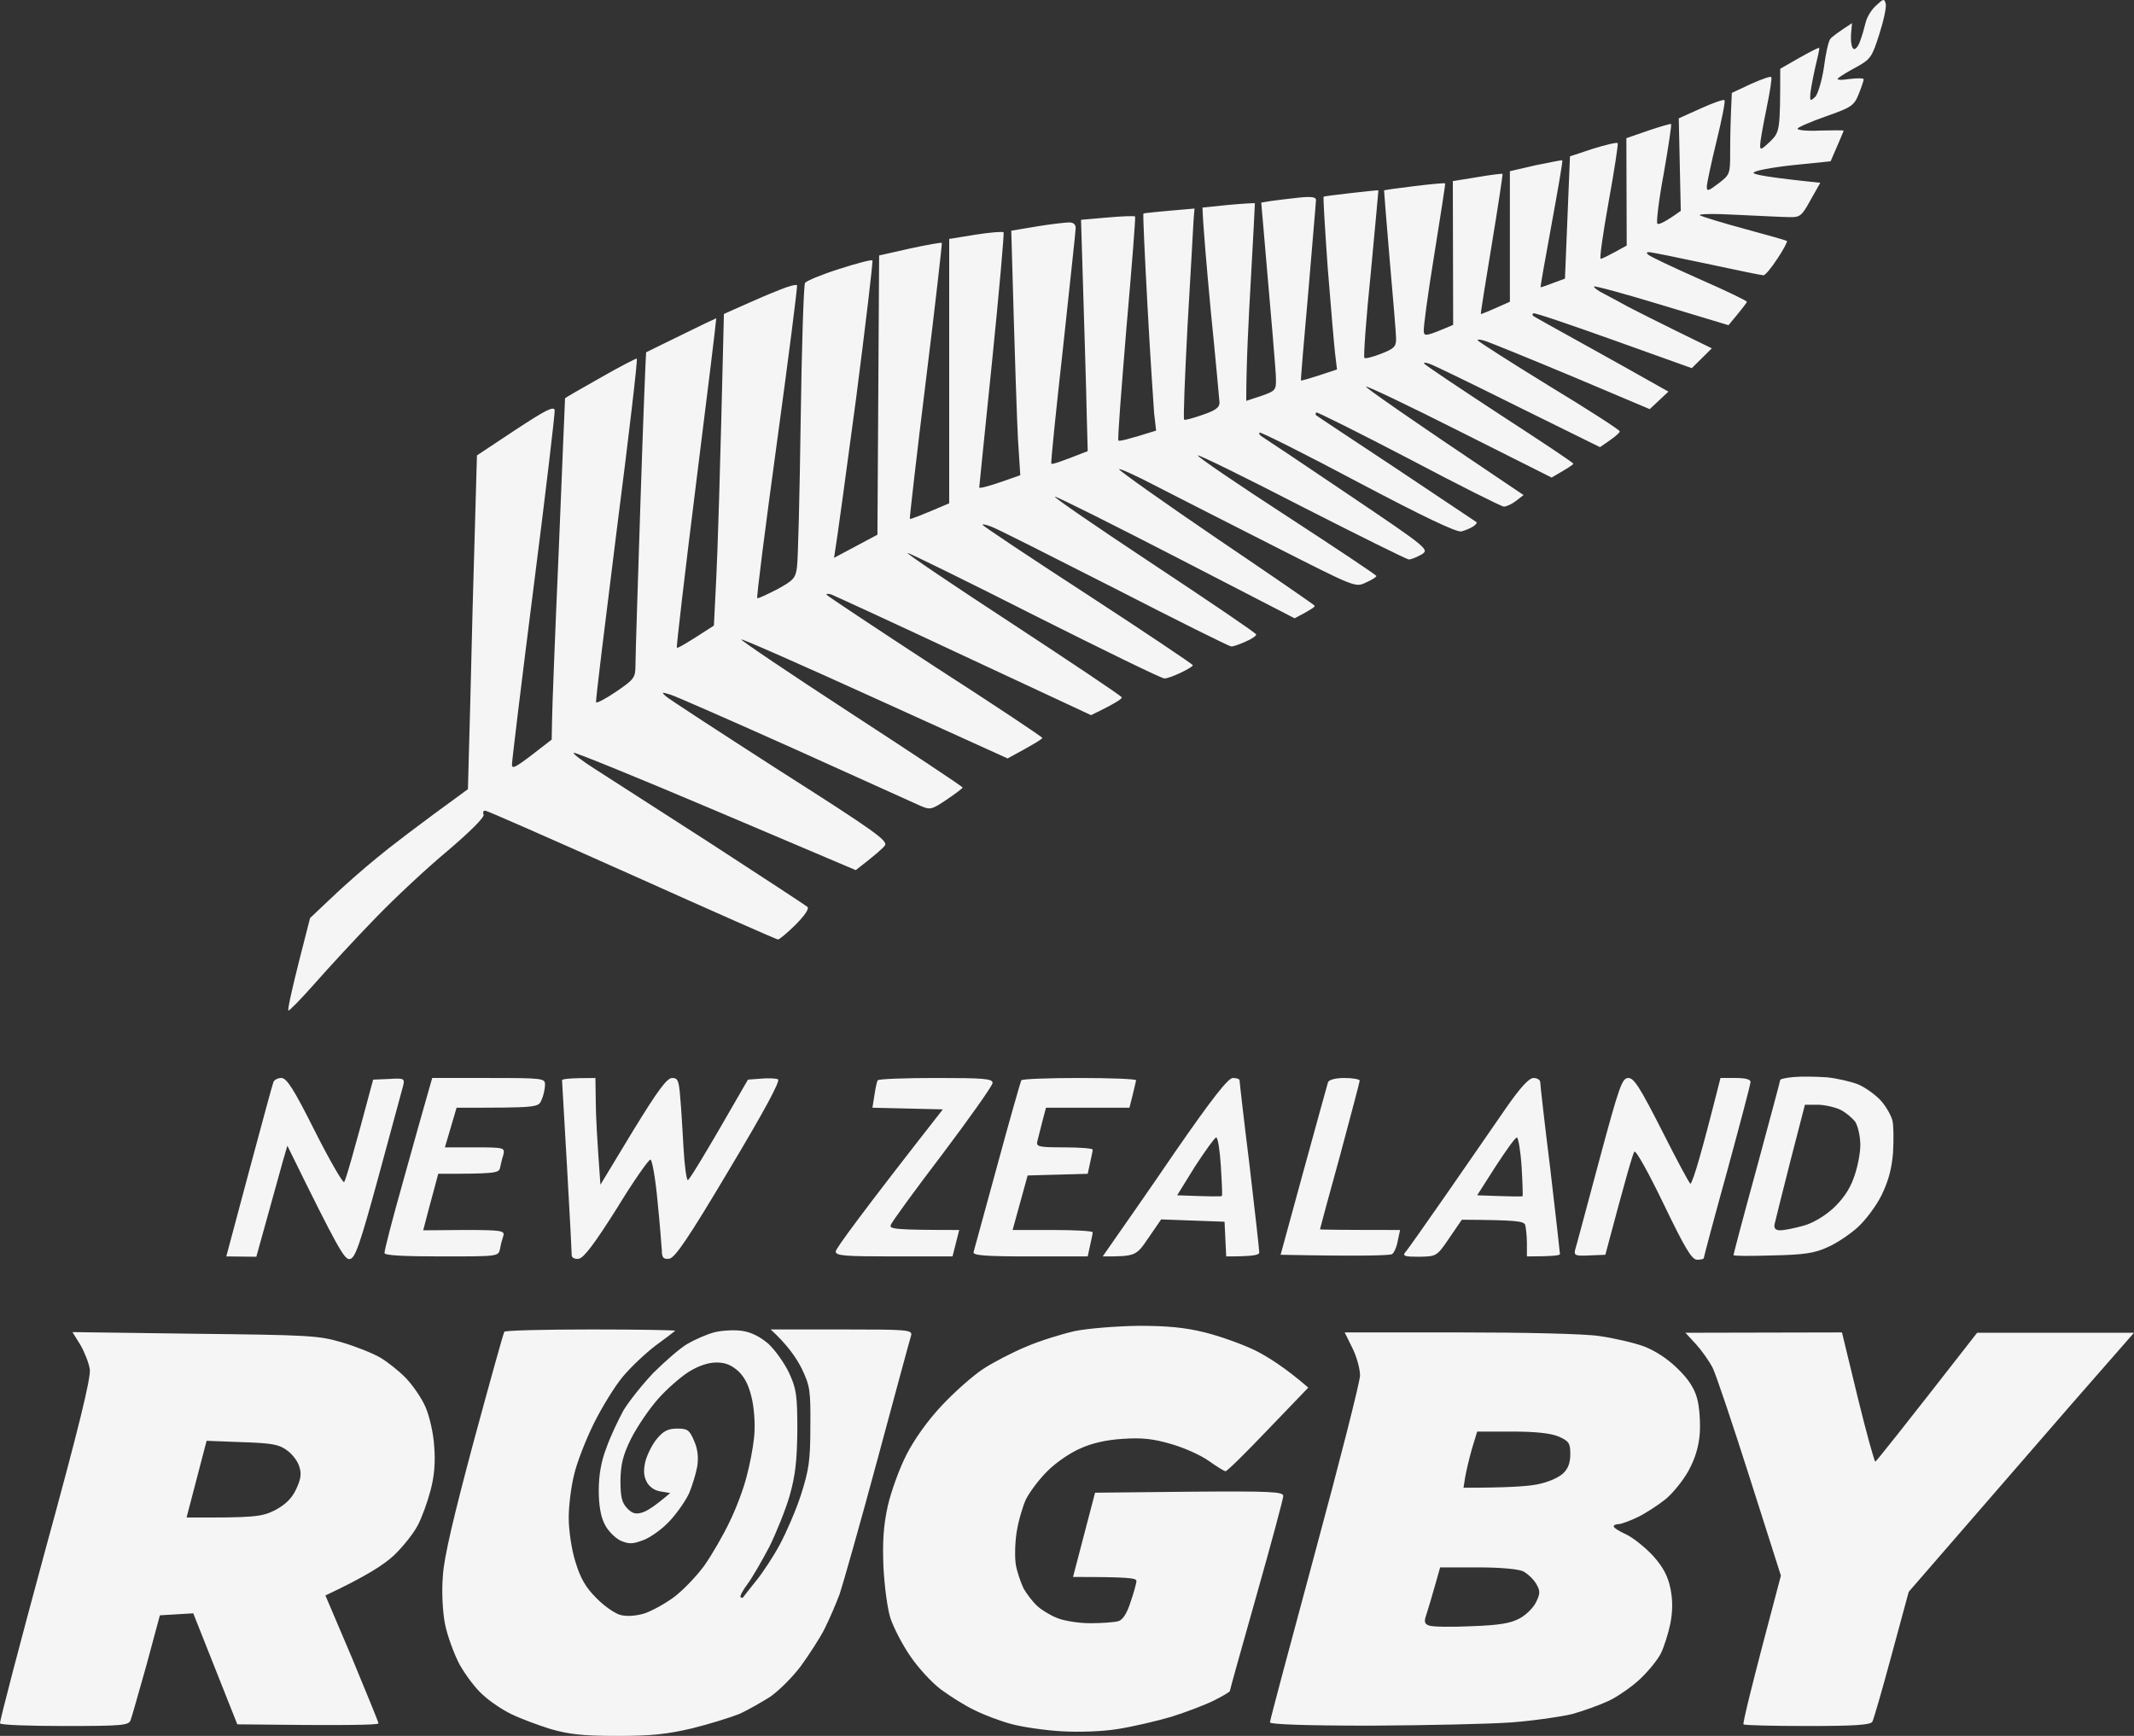 <svg width="118" height="96" viewBox="0 0 118 96" fill="none" xmlns="http://www.w3.org/2000/svg">
<rect x="0" y="0" width="118" height="96" fill="#333333" stroke="none"/>
<path fill-rule="evenodd" clip-rule="evenodd" d="M32.684 73.522C35.286 73.522 37.372 73.558 37.335 73.595C37.298 73.632 36.8 74.015 36.246 74.417C35.692 74.838 34.88 75.605 34.437 76.135C33.994 76.665 33.275 77.835 32.832 78.73C32.389 79.626 31.89 80.905 31.743 81.563C31.577 82.221 31.448 83.281 31.448 83.939C31.448 84.615 31.595 85.656 31.817 86.369C32.093 87.283 32.389 87.794 32.979 88.379C33.404 88.818 34.013 89.238 34.308 89.311C34.64 89.403 35.157 89.366 35.6 89.238C36.006 89.11 36.744 88.708 37.242 88.343C37.741 87.977 38.497 87.192 38.94 86.588C39.365 85.985 40.011 84.871 40.361 84.121C40.73 83.372 41.136 82.257 41.284 81.654C41.45 81.051 41.635 80.101 41.69 79.553C41.764 78.95 41.727 78.109 41.598 77.451C41.432 76.665 41.21 76.208 40.841 75.843C40.453 75.496 40.121 75.349 39.623 75.349C39.162 75.349 38.627 75.532 38.091 75.861C37.63 76.153 36.855 76.83 36.375 77.378C35.895 77.926 35.231 78.895 34.899 79.553C34.437 80.485 34.327 80.978 34.308 81.874C34.308 82.769 34.382 83.098 34.677 83.409C34.954 83.701 35.157 83.756 35.508 83.646C35.766 83.573 36.209 83.299 37.058 82.568L36.504 82.477C36.172 82.422 35.877 82.202 35.748 81.928C35.581 81.599 35.581 81.27 35.692 80.795C35.803 80.412 36.08 79.845 36.338 79.553C36.689 79.132 36.947 79.004 37.445 79.004C38.017 79.004 38.128 79.077 38.387 79.699C38.59 80.156 38.627 80.612 38.553 81.106C38.479 81.508 38.276 82.166 38.11 82.568C37.925 82.97 37.464 83.646 37.058 84.085C36.67 84.523 36.006 84.999 35.6 85.163C34.972 85.4 34.788 85.4 34.308 85.2C34.013 85.053 33.607 84.651 33.441 84.304C33.219 83.884 33.108 83.244 33.108 82.422C33.108 81.599 33.238 80.814 33.533 80.064C33.755 79.425 34.197 78.511 34.474 77.999C34.77 77.506 35.526 76.555 36.135 75.916C36.763 75.294 37.593 74.564 37.999 74.326C38.405 74.088 39.069 73.796 39.475 73.686C39.881 73.577 40.564 73.54 41.007 73.595C41.524 73.668 42.004 73.906 42.483 74.308C42.853 74.655 43.369 75.368 43.628 75.916C44.034 76.793 44.089 77.14 44.089 79.096C44.071 80.795 43.978 81.599 43.665 82.714C43.443 83.482 42.926 84.761 42.539 85.547C42.133 86.314 41.598 87.246 41.339 87.594C41.081 87.941 40.896 88.27 40.952 88.325C41.007 88.379 41.062 88.379 41.099 88.325C41.136 88.27 41.45 87.868 41.819 87.411C42.188 86.954 42.779 86.058 43.129 85.4C43.48 84.743 44.015 83.518 44.292 82.659C44.717 81.325 44.809 80.795 44.809 78.913C44.827 76.884 44.79 76.647 44.329 75.678C44.034 75.094 43.535 74.362 42.613 73.522H46.544C50.179 73.522 50.456 73.54 50.382 73.851C50.327 74.015 49.496 77.085 48.537 80.649C47.577 84.213 46.617 87.594 46.433 88.142C46.23 88.69 45.861 89.549 45.602 90.061C45.362 90.554 44.753 91.486 44.292 92.126C43.831 92.747 43.056 93.515 42.576 93.844C42.078 94.154 41.321 94.593 40.859 94.794C40.398 94.977 39.236 95.342 38.276 95.58C36.873 95.909 36.024 96 34.124 96C32.223 96 31.448 95.909 30.433 95.616C29.731 95.397 28.753 95.031 28.273 94.794C27.775 94.556 27.074 94.081 26.705 93.734C26.317 93.405 25.745 92.637 25.413 92.053C25.099 91.45 24.73 90.444 24.601 89.787C24.472 89.092 24.416 87.996 24.49 87.137C24.546 86.132 25.099 83.811 26.188 79.735C27.074 76.464 27.831 73.741 27.886 73.65C27.923 73.577 30.082 73.522 32.684 73.522ZM4.006 73.668L10.76 73.759C17.071 73.832 17.607 73.851 18.898 74.234C19.655 74.454 20.615 74.838 21.021 75.075C21.427 75.313 22.073 75.825 22.442 76.208C22.811 76.592 23.309 77.305 23.531 77.816C23.752 78.328 23.974 79.297 24.01 80.009C24.084 80.868 24.01 81.672 23.807 82.422C23.641 83.061 23.328 83.92 23.106 84.341C22.885 84.779 22.294 85.528 21.777 86.022C21.224 86.534 20.246 87.173 17.994 88.233L19.471 91.705C20.264 93.624 20.928 95.233 20.928 95.306C20.928 95.397 19.175 95.433 13.122 95.36L10.686 89.22L8.841 89.33L8.102 92.071C7.678 93.569 7.29 94.958 7.217 95.141C7.106 95.415 6.755 95.452 3.581 95.452C1.662 95.452 0.038 95.397 0.001 95.306C-0.036 95.233 1.09 90.938 2.492 85.766C4.356 78.968 5.039 76.172 4.965 75.715C4.91 75.368 4.67 74.764 4.448 74.381L4.006 73.668ZM10.317 83.92C14.1 83.939 14.469 83.884 15.207 83.518C15.78 83.207 16.13 82.879 16.37 82.367C16.628 81.819 16.684 81.508 16.555 81.124C16.481 80.832 16.167 80.412 15.872 80.21C15.447 79.882 15.041 79.808 13.38 79.754L11.424 79.68L10.317 83.92ZM93.197 73.705L101.852 73.686L102.72 77.268C103.199 79.224 103.642 80.832 103.698 80.832C103.735 80.832 105.026 79.224 109.326 73.705H118L114.531 77.67C112.63 79.863 109.843 83.08 105.543 88.032L104.602 91.504C104.085 93.423 103.605 95.086 103.532 95.214C103.439 95.397 102.517 95.452 99.951 95.452C98.05 95.452 96.445 95.415 96.408 95.36C96.353 95.324 96.796 93.442 98.475 87.137L96.759 81.746C95.817 78.785 94.895 76.044 94.71 75.66C94.526 75.294 94.101 74.691 93.787 74.344L93.197 73.705ZM104.27 0.203C104.325 0.367 104.159 1.135 103.919 1.884C103.513 3.163 103.439 3.273 102.646 3.712C102.166 3.967 101.723 4.242 101.631 4.333C101.538 4.424 101.797 4.443 102.258 4.369C102.683 4.315 103.052 4.315 103.052 4.388C103.052 4.461 102.923 4.845 102.775 5.21C102.517 5.85 102.369 5.941 100.966 6.434C100.136 6.727 99.416 7.038 99.398 7.111C99.379 7.202 99.933 7.257 100.653 7.22C101.354 7.202 101.944 7.202 101.944 7.22C101.944 7.257 101.778 7.641 101.225 8.92L99.084 9.139C97.921 9.267 96.962 9.45 96.962 9.56C96.962 9.651 97.792 9.815 100.653 10.108L100.117 11.058C99.638 11.935 99.527 12.027 98.955 12.008C98.623 12.008 97.294 11.935 96.039 11.88C94.71 11.807 93.843 11.826 94.009 11.917C94.157 11.99 95.282 12.337 96.5 12.666C97.718 12.995 98.752 13.288 98.807 13.324C98.844 13.361 98.623 13.799 98.29 14.293C97.958 14.804 97.608 15.225 97.515 15.225C97.405 15.225 96.002 14.932 94.378 14.585C92.754 14.238 91.315 13.945 91.185 13.945C91.038 13.945 91.025 13.994 91.148 14.092C91.241 14.183 92.514 14.786 93.954 15.426C95.412 16.065 96.593 16.632 96.593 16.687C96.593 16.742 96.353 17.052 95.578 17.984L91.887 16.869C89.857 16.248 88.159 15.791 88.14 15.846C88.122 15.901 88.362 16.084 88.694 16.248C89.026 16.413 89.58 16.723 89.949 16.924C90.3 17.107 91.499 17.728 94.655 19.264L93.548 20.36L89.211 18.807C86.812 17.948 84.819 17.271 84.782 17.326C84.726 17.381 84.726 17.436 84.782 17.473C84.819 17.509 86.037 18.185 87.457 18.971C88.879 19.757 90.54 20.689 92.256 21.657L91.222 22.626L86.941 20.817C84.579 19.83 82.419 18.953 82.143 18.861C81.866 18.77 81.663 18.752 81.718 18.825C81.755 18.898 83.527 20.031 85.667 21.347C87.808 22.644 89.561 23.777 89.561 23.851C89.58 23.924 89.322 24.161 88.472 24.728L83.988 22.516C81.534 21.292 79.319 20.214 79.098 20.141C78.876 20.049 78.71 20.031 78.747 20.104C78.784 20.177 80.666 21.438 82.899 22.9C85.151 24.362 86.996 25.587 86.996 25.642C86.996 25.696 86.719 25.879 85.797 26.409L80.666 23.832C77.843 22.407 75.536 21.31 75.536 21.383C75.536 21.456 77.492 22.845 84.246 27.378L83.822 27.706C83.582 27.889 83.287 28.017 83.158 28.017C83.028 28.017 80.666 26.829 77.898 25.367C75.13 23.924 72.823 22.772 72.786 22.809C72.731 22.864 72.731 22.919 72.786 22.973C72.823 23.01 74.816 24.326 77.215 25.916C79.596 27.506 81.589 28.84 81.644 28.876C81.681 28.913 81.607 29.022 81.46 29.114C81.294 29.223 81.017 29.333 80.814 29.388C80.555 29.461 78.655 28.547 75.093 26.665C72.14 25.093 69.686 23.869 69.649 23.924C69.593 23.978 69.667 24.088 69.833 24.18C69.981 24.271 72.122 25.696 74.576 27.359C79.024 30.356 79.042 30.393 78.599 30.667C78.341 30.813 78.027 30.941 77.898 30.941C77.769 30.923 75.111 29.607 71.993 28.017C68.874 26.409 66.272 25.13 66.235 25.185C66.179 25.239 68.375 26.738 71.107 28.511C73.856 30.302 76.108 31.8 76.108 31.855C76.108 31.91 75.85 32.074 75.517 32.22C74.945 32.495 74.927 32.476 70.498 30.229C68.043 28.986 65.109 27.487 63.965 26.902C62.821 26.299 61.879 25.879 61.879 25.952C61.879 26.025 64.297 27.743 67.25 29.753C70.221 31.764 72.675 33.445 72.694 33.5C72.731 33.554 72.491 33.719 71.587 34.194L65.072 30.831C61.492 28.986 58.465 27.469 58.336 27.469C58.207 27.469 60.661 29.15 63.78 31.215C66.899 33.28 69.464 35.017 69.464 35.09C69.464 35.163 69.206 35.346 68.855 35.492C68.523 35.638 68.172 35.766 68.08 35.748C67.969 35.748 65.072 34.304 61.621 32.531C58.17 30.777 55.106 29.223 54.83 29.132C54.553 29.022 54.331 28.968 54.331 29.022C54.331 29.077 56.934 30.813 60.145 32.897C63.337 34.98 65.958 36.734 65.958 36.789C65.958 36.844 65.663 37.027 65.312 37.191C64.943 37.374 64.537 37.52 64.389 37.52C64.223 37.52 61.012 35.949 57.229 34.048C53.446 32.129 50.271 30.576 50.179 30.576C50.068 30.576 52.689 32.348 55.992 34.505C59.277 36.661 62.009 38.489 62.027 38.562C62.064 38.635 61.695 38.891 60.329 39.549L53.316 36.278C49.459 34.468 46.156 32.951 45.971 32.878C45.787 32.824 45.676 32.824 45.713 32.897C45.768 32.97 48.463 34.761 51.711 36.881C54.977 38.982 57.635 40.755 57.635 40.81C57.635 40.864 57.21 41.139 55.715 41.943L48.426 38.635C44.403 36.807 41.062 35.327 40.989 35.364C40.915 35.382 43.646 37.228 47.042 39.439C50.438 41.65 53.224 43.496 53.224 43.551C53.224 43.606 52.818 43.898 52.338 44.227C51.526 44.775 51.434 44.794 50.917 44.574C50.604 44.428 47.485 43.021 43.997 41.449C40.49 39.878 37.372 38.507 37.076 38.416C36.596 38.269 36.56 38.27 36.8 38.489C36.947 38.635 39.789 40.481 43.111 42.619C48.426 46 49.127 46.511 48.924 46.767C48.795 46.932 48.389 47.297 47.319 48.12L39.568 44.83C35.305 43.021 31.761 41.577 31.724 41.632C31.669 41.687 32.186 42.071 32.869 42.509C33.551 42.948 36.449 44.812 39.291 46.639C42.133 48.485 44.532 50.057 44.643 50.148C44.753 50.258 44.514 50.605 43.997 51.135C43.535 51.592 43.093 51.957 43.019 51.957C42.945 51.957 39.309 50.349 34.954 48.394C30.58 46.438 26.926 44.83 26.834 44.83C26.723 44.83 26.686 44.922 26.742 45.05C26.797 45.196 25.985 46 24.785 47.023C23.641 47.973 21.833 49.655 20.762 50.77C19.674 51.884 18.179 53.511 17.422 54.37C16.647 55.247 15.983 55.923 15.946 55.886C15.89 55.85 16.13 54.68 17.145 50.77L18.345 49.636C18.991 49.015 20.116 48.028 20.836 47.444C21.538 46.859 22.959 45.762 25.874 43.642L26.003 38.891C26.059 36.278 26.17 32.129 26.373 25.185L28.495 23.777C30.137 22.699 30.617 22.443 30.672 22.681C30.691 22.845 30.174 27.25 29.51 32.44C28.846 37.648 28.31 42.071 28.31 42.272C28.31 42.582 28.476 42.491 30.506 40.901L30.525 39.896C30.525 39.348 30.691 35.108 30.894 30.484C31.078 25.861 31.245 22.06 31.245 22.023C31.245 22.005 32.13 21.493 33.201 20.89C34.253 20.287 35.175 19.812 35.212 19.83C35.268 19.867 34.77 24.125 34.105 29.297C33.459 34.468 32.924 38.763 32.961 38.836C32.979 38.909 33.478 38.653 34.068 38.251C35.083 37.557 35.139 37.484 35.139 36.734C35.139 36.314 35.268 32.257 35.415 27.743C35.563 23.211 35.711 19.501 35.729 19.483C35.748 19.465 36.633 19.044 37.667 18.532C38.7 18.021 39.586 17.601 39.605 17.601C39.623 17.601 39.125 21.694 38.497 26.683C37.87 31.691 37.39 35.802 37.427 35.821C37.482 35.857 37.962 35.583 39.475 34.596L39.605 32.001C39.678 30.557 39.808 26.683 40.029 17.363L41.136 16.869C41.745 16.595 42.631 16.212 43.111 16.029C43.591 15.828 44.015 15.718 44.071 15.773C44.108 15.828 43.609 19.72 42.963 24.454C42.317 29.169 41.819 33.061 41.874 33.079C41.911 33.116 42.41 32.878 42.982 32.586C43.886 32.093 43.997 31.965 44.071 31.343C44.126 30.978 44.218 27.341 44.274 23.266C44.329 19.19 44.44 15.773 44.514 15.645C44.587 15.535 45.418 15.188 46.396 14.877C47.355 14.567 48.186 14.348 48.241 14.402C48.278 14.457 47.872 17.893 47.337 22.041C46.783 26.171 46.285 29.863 46.119 30.85L48.518 29.571L48.611 14.128L50.308 13.745C51.249 13.543 52.043 13.397 52.08 13.434C52.098 13.47 51.711 16.906 51.194 21.073C50.677 25.239 50.29 28.675 50.308 28.693C50.327 28.73 50.825 28.547 52.486 27.834V13.214L53.944 12.977C54.756 12.849 55.457 12.794 55.494 12.849C55.531 12.904 55.254 16.065 54.867 19.885C54.479 23.704 54.147 26.884 54.147 26.957C54.147 27.03 54.645 26.921 56.417 26.281L56.288 24.271C56.232 23.156 56.121 20.122 55.919 12.758L57.34 12.52C58.115 12.392 58.927 12.301 59.13 12.301C59.351 12.301 59.48 12.41 59.48 12.611C59.48 12.794 59.148 15.773 58.779 19.245C58.391 22.718 58.096 25.587 58.133 25.642C58.17 25.696 58.631 25.55 60.145 24.947L60.089 22.882C60.071 21.731 59.978 18.843 59.776 12.155L61.252 12.027C62.064 11.954 62.747 11.935 62.765 11.972C62.802 11.99 62.581 14.786 62.285 18.149C62.009 21.511 61.787 24.307 61.843 24.362C61.879 24.417 62.359 24.307 63.928 23.814L63.817 22.845C63.78 22.315 63.596 19.629 63.448 16.869C63.3 14.11 63.19 11.826 63.227 11.807C63.245 11.789 63.891 11.716 66.05 11.533L65.995 12.228C65.976 12.611 65.829 15.243 65.663 18.057C65.515 20.872 65.423 23.193 65.478 23.211C65.533 23.247 65.995 23.119 66.511 22.937C67.213 22.699 67.434 22.535 67.434 22.261C67.416 22.06 67.213 19.794 66.954 17.235C66.715 14.677 66.511 12.319 66.493 11.478L67.933 11.332C68.726 11.259 69.372 11.223 69.39 11.241C69.39 11.277 69.298 13.141 69.169 15.408C69.04 17.674 68.911 20.104 68.911 22.169L69.741 21.895C70.516 21.621 70.572 21.584 70.553 20.927C70.553 20.561 70.35 18.204 69.741 11.204L70.295 11.113C70.59 11.076 71.273 10.985 71.808 10.93C72.509 10.857 72.768 10.894 72.768 11.058C72.768 11.186 72.565 13.47 72.343 16.139C72.103 18.807 71.919 21 71.937 21.036C71.937 21.073 72.398 20.945 73.93 20.433L73.82 19.519C73.764 19.008 73.58 16.869 73.413 14.768C73.266 12.648 73.155 10.912 73.192 10.875C73.21 10.857 73.912 10.766 74.724 10.674C75.536 10.583 76.2 10.51 76.219 10.528C76.219 10.546 76.034 12.611 75.794 15.133C75.536 17.637 75.388 19.739 75.444 19.794C75.499 19.848 75.923 19.739 76.385 19.556C77.086 19.282 77.197 19.172 77.197 18.733C77.197 18.459 77.031 16.504 76.846 14.402C76.662 12.283 76.532 10.546 76.532 10.528C76.551 10.51 77.308 10.4 78.23 10.29C79.135 10.181 79.891 10.108 79.91 10.144C79.928 10.163 79.651 11.972 79.301 14.128C78.95 16.285 78.692 18.185 78.728 18.35C78.765 18.606 78.858 18.606 80.353 17.966L80.334 10.016L81.681 9.797C82.419 9.669 83.047 9.596 83.084 9.614C83.102 9.633 82.844 11.369 82.493 13.489C82.143 15.59 81.866 17.345 81.884 17.363C81.903 17.381 82.272 17.235 83.49 16.687V9.468L84.911 9.139C85.704 8.975 86.369 8.847 86.387 8.865C86.424 8.902 86.147 10.473 85.797 12.392C85.446 14.293 85.169 15.864 85.188 15.883C85.206 15.901 85.52 15.791 86.535 15.408L86.812 8.646L88.085 8.225C88.786 8.006 89.414 7.86 89.451 7.915C89.487 7.97 89.266 9.413 88.952 11.149C88.639 12.886 88.436 14.311 88.51 14.311C88.583 14.311 88.934 14.146 89.949 13.58L89.93 7.641L91.148 7.22C91.794 7.001 92.367 6.837 92.403 6.855C92.44 6.891 92.256 8.116 91.997 9.596C91.721 11.076 91.573 12.319 91.647 12.374C91.721 12.429 92.053 12.301 92.939 11.661L92.828 6.544L94.046 5.996C94.729 5.685 95.319 5.484 95.356 5.539C95.412 5.594 95.209 6.617 94.913 7.823C94.618 9.03 94.378 10.163 94.378 10.327C94.378 10.601 94.47 10.565 95.024 10.144C95.67 9.651 95.67 9.614 95.67 8.372C95.67 7.659 95.688 6.654 95.762 5.137L96.814 4.644C97.386 4.388 97.903 4.205 97.94 4.26C97.995 4.315 97.866 5.082 97.681 5.996C97.497 6.891 97.331 7.805 97.331 8.006C97.312 8.317 97.386 8.299 97.884 7.823C98.42 7.293 98.438 7.22 98.438 3.803L99.49 3.2C100.081 2.871 100.56 2.615 100.597 2.652C100.616 2.688 100.505 3.2 100.357 3.803C100.228 4.406 100.099 5.064 100.099 5.265C100.081 5.594 100.117 5.594 100.376 5.356C100.523 5.192 100.745 4.461 100.856 3.712C100.948 2.962 101.114 2.25 101.206 2.158C101.28 2.049 101.594 1.811 102.406 1.281L102.35 1.939C102.332 2.304 102.387 2.652 102.498 2.706C102.59 2.761 102.756 2.56 102.849 2.286C102.959 2.012 103.089 1.537 103.162 1.244C103.236 0.934 103.495 0.513 103.753 0.294C104.141 -0.071 104.196 -0.09 104.27 0.203ZM101.022 59.578C101.575 59.633 102.369 59.816 102.775 59.98C103.181 60.163 103.735 60.565 104.011 60.876C104.288 61.186 104.565 61.68 104.639 61.954C104.713 62.228 104.713 63.032 104.676 63.745C104.602 64.659 104.417 65.316 104.048 66.084C103.753 66.687 103.144 67.491 102.72 67.875C102.295 68.259 101.538 68.77 101.059 68.971C100.357 69.3 99.767 69.392 98.014 69.428C96.814 69.465 95.854 69.465 95.854 69.41C95.854 69.355 96.427 67.18 97.146 64.567C97.847 61.954 98.438 59.779 98.438 59.724C98.438 59.669 98.789 59.596 99.213 59.56C99.638 59.523 100.45 59.541 101.022 59.578ZM98.992 64.238C98.549 65.974 98.161 67.546 98.124 67.71C98.087 67.93 98.18 68.039 98.438 68.039C98.641 68.039 99.195 67.93 99.656 67.802C100.191 67.674 100.837 67.29 101.335 66.852C101.871 66.358 102.277 65.791 102.498 65.152C102.701 64.622 102.867 63.8 102.867 63.324C102.867 62.849 102.738 62.283 102.59 62.045C102.424 61.826 102.055 61.515 101.76 61.369C101.446 61.223 100.874 61.095 100.505 61.095H99.804L98.992 64.238ZM15.558 59.615C15.853 59.615 16.241 60.218 17.404 62.539C18.216 64.147 18.954 65.426 19.028 65.371C19.102 65.298 19.489 64.001 20.633 59.706L21.519 59.669C22.349 59.615 22.386 59.651 22.294 60.035C22.239 60.254 21.63 62.502 20.947 65.006C19.895 68.862 19.637 69.593 19.341 69.629C19.046 69.666 18.714 69.118 15.89 63.361L15.65 64.183C15.521 64.64 15.134 66.029 14.174 69.501L12.513 69.483L13.768 64.786C14.469 62.191 15.06 59.98 15.115 59.852C15.152 59.724 15.355 59.615 15.558 59.615ZM23.9 59.615H27.018C30.027 59.615 30.137 59.633 30.137 59.98C30.137 60.181 30.064 60.565 29.953 60.803C29.787 61.259 29.75 61.259 25.247 61.259L24.601 63.452H26.262C27.904 63.452 27.923 63.471 27.831 63.873C27.757 64.092 27.683 64.421 27.646 64.604C27.572 64.878 27.332 64.914 24.232 64.914L23.974 65.883C23.826 66.413 23.641 67.107 23.401 68.039L25.671 68.021C27.738 68.021 27.923 68.058 27.831 68.35C27.775 68.514 27.683 68.843 27.646 69.081C27.554 69.483 27.535 69.483 24.416 69.483C22.331 69.483 21.279 69.428 21.261 69.3C21.242 69.191 21.704 67.4 22.294 65.316C22.866 63.233 23.475 61.113 23.623 60.583L23.9 59.615ZM32.924 59.615L32.943 60.93C32.943 61.661 33.016 62.995 33.201 65.517L34.991 62.557C36.357 60.327 36.873 59.615 37.169 59.615C37.482 59.615 37.538 59.761 37.611 60.656C37.667 61.241 37.741 62.52 37.796 63.489C37.851 64.476 37.962 65.28 38.036 65.261C38.11 65.261 38.885 64.019 41.358 59.706L42.078 59.651C42.465 59.615 42.889 59.633 43.019 59.688C43.166 59.761 42.281 61.406 40.324 64.677C38.054 68.496 37.316 69.574 37.002 69.611C36.689 69.647 36.596 69.556 36.596 69.154C36.578 68.88 36.486 67.656 36.357 66.413C36.246 65.188 36.061 64.147 35.969 64.129C35.877 64.11 35.028 65.316 34.105 66.833C32.869 68.789 32.278 69.574 32.001 69.611C31.798 69.647 31.614 69.556 31.614 69.428C31.614 69.3 31.503 67.107 31.355 64.549C31.208 61.99 31.078 59.816 31.078 59.742C31.078 59.669 31.485 59.615 32.924 59.615ZM51.748 59.615C54.405 59.615 54.885 59.651 54.885 59.889C54.885 60.035 53.63 61.808 52.117 63.818C50.585 65.828 49.293 67.601 49.256 67.747C49.164 67.966 49.459 68.021 53.04 68.021L52.67 69.483H49.441C46.691 69.483 46.211 69.447 46.211 69.209C46.211 69.063 47.54 67.217 52.135 61.351L48.241 61.259L48.352 60.565C48.407 60.199 48.481 59.816 48.537 59.742C48.574 59.669 50.032 59.615 51.748 59.615ZM59.683 59.615C61.4 59.615 62.821 59.669 62.821 59.742C62.802 59.816 62.728 60.199 62.452 61.259H57.838L57.635 62.027C57.524 62.465 57.395 62.959 57.358 63.123C57.284 63.416 57.45 63.452 58.853 63.452C59.702 63.452 60.422 63.507 60.422 63.58C60.422 63.653 60.348 63.982 60.145 64.914L56.823 65.006L55.992 68.021H58.207C59.425 68.021 60.422 68.076 60.422 68.149C60.422 68.222 60.348 68.551 60.145 69.483H56.952C54.498 69.483 53.778 69.428 53.833 69.246C53.87 69.118 54.461 66.961 55.143 64.457C55.826 61.935 56.435 59.816 56.472 59.742C56.528 59.669 57.967 59.615 59.683 59.615ZM68.172 59.615C68.375 59.615 68.541 59.669 68.541 59.742C68.541 59.816 68.781 61.935 69.095 64.457C69.39 66.961 69.63 69.118 69.63 69.246C69.649 69.41 69.335 69.483 67.803 69.483L67.711 67.564L64.205 67.436L63.503 68.46C62.821 69.465 62.802 69.483 60.975 69.483L61.584 68.606C61.916 68.131 63.467 65.919 64.998 63.672C67.047 60.711 67.914 59.615 68.172 59.615ZM65.091 66.102C66.973 66.175 67.545 66.175 67.563 66.139C67.6 66.121 67.563 65.371 67.508 64.494C67.453 63.617 67.342 62.904 67.25 62.904C67.176 62.904 66.659 63.617 66.087 64.494L65.091 66.102ZM74.355 59.615C74.816 59.615 75.185 59.688 75.185 59.761C75.185 59.834 74.687 61.698 74.096 63.909C73.487 66.121 72.989 67.948 72.989 67.984C72.989 68.003 73.986 68.021 77.418 68.021L77.289 68.624C77.234 68.953 77.086 69.282 76.975 69.355C76.865 69.428 75.425 69.483 70.811 69.392L72.085 64.732C72.786 62.173 73.395 59.98 73.432 59.852C73.487 59.706 73.856 59.615 74.355 59.615ZM84.8 59.615C85.003 59.615 85.169 59.724 85.169 59.852C85.169 59.98 85.409 62.136 85.723 64.64C86.018 67.162 86.258 69.282 86.258 69.355C86.258 69.428 85.852 69.483 84.431 69.483V68.752C84.431 68.35 84.376 67.911 84.339 67.747C84.265 67.528 83.877 67.473 80.832 67.454L80.131 68.478C79.448 69.483 79.43 69.483 78.47 69.501C77.695 69.501 77.547 69.465 77.695 69.264C77.824 69.136 78.839 67.674 80.002 66.011C81.146 64.366 82.604 62.246 83.25 61.314C84.062 60.145 84.542 59.615 84.8 59.615ZM81.681 66.102C83.582 66.175 84.173 66.175 84.191 66.157C84.21 66.121 84.191 65.389 84.136 64.512C84.08 63.635 83.951 62.904 83.877 62.904C83.785 62.904 83.268 63.635 82.696 64.512L81.681 66.102ZM90.041 59.615C90.355 59.615 90.687 60.145 91.905 62.539C92.717 64.147 93.418 65.463 93.474 65.463C93.529 65.463 93.751 64.823 93.972 64.037C94.194 63.27 94.544 61.954 95.135 59.615H95.965C96.5 59.615 96.796 59.688 96.796 59.834C96.796 59.962 96.205 62.191 95.504 64.768C94.784 67.363 94.212 69.52 94.212 69.574C94.212 69.629 94.046 69.666 93.843 69.666C93.548 69.666 93.178 69.044 91.997 66.596C91.185 64.914 90.466 63.599 90.373 63.69C90.299 63.763 89.912 65.079 88.768 69.392L87.882 69.428C87.144 69.465 87.033 69.428 87.088 69.154C87.144 68.99 87.734 66.76 88.417 64.22C89.543 60.035 89.691 59.615 90.041 59.615ZM62.931 73.321C64.574 73.321 65.515 73.412 66.622 73.686C67.434 73.887 68.671 74.326 69.39 74.673C70.092 75.02 71.051 75.623 72.343 76.738L70.129 79.041C68.911 80.32 67.859 81.362 67.766 81.362C67.693 81.362 67.287 81.106 66.844 80.795C66.419 80.485 65.478 80.064 64.777 79.863C63.78 79.571 63.171 79.498 62.101 79.571C61.178 79.626 60.366 79.808 59.702 80.119C59.148 80.357 58.336 80.923 57.893 81.38C57.45 81.819 56.934 82.513 56.73 82.915C56.546 83.317 56.306 84.14 56.214 84.743C56.121 85.346 56.103 86.168 56.177 86.57C56.251 86.972 56.454 87.539 56.601 87.849C56.767 88.142 57.1 88.58 57.34 88.8C57.561 89.019 58.078 89.33 58.447 89.476C58.834 89.64 59.665 89.768 60.292 89.768C60.938 89.768 61.621 89.713 61.824 89.659C62.064 89.604 62.304 89.257 62.507 88.617C62.691 88.087 62.839 87.557 62.839 87.429C62.839 87.265 62.359 87.21 59.333 87.21L60.551 82.55L65.755 82.495C70.276 82.458 70.959 82.495 70.959 82.732C70.959 82.879 70.295 85.346 69.483 88.215C68.671 91.084 68.006 93.46 68.006 93.515C68.006 93.569 67.619 93.789 67.121 94.045C66.641 94.282 65.589 94.684 64.777 94.94C63.965 95.178 62.636 95.488 61.824 95.616C60.938 95.762 59.683 95.799 58.687 95.744C57.764 95.689 56.528 95.507 55.919 95.342C55.309 95.178 54.387 94.83 53.889 94.575C53.372 94.337 52.541 93.807 52.043 93.442C51.526 93.058 50.77 92.235 50.327 91.578C49.884 90.938 49.404 89.987 49.238 89.494C49.072 88.982 48.906 87.722 48.85 86.662C48.795 85.218 48.85 84.377 49.09 83.281C49.275 82.477 49.736 81.197 50.124 80.448C50.548 79.607 51.305 78.547 52.08 77.725C52.763 76.994 53.796 76.08 54.35 75.715C54.904 75.349 55.992 74.783 56.749 74.472C57.506 74.143 58.705 73.778 59.425 73.613C60.126 73.467 61.713 73.339 62.931 73.321ZM74.355 73.686H80.685C84.283 73.686 87.624 73.759 88.436 73.887C89.229 73.997 90.337 74.253 90.89 74.454C91.518 74.691 92.219 75.148 92.754 75.678C93.345 76.245 93.695 76.775 93.843 77.341C93.972 77.798 94.027 78.657 93.99 79.26C93.935 80.009 93.732 80.667 93.363 81.344C93.068 81.874 92.496 82.586 92.09 82.915C91.684 83.244 91.001 83.683 90.558 83.902C90.133 84.103 89.654 84.286 89.506 84.286C89.358 84.286 89.229 84.341 89.229 84.414C89.229 84.487 89.543 84.688 89.912 84.852C90.299 85.035 90.964 85.565 91.407 86.04C91.979 86.68 92.237 87.192 92.367 87.849C92.496 88.471 92.496 89.074 92.367 89.768C92.256 90.317 92.016 91.066 91.85 91.413C91.684 91.76 91.167 92.4 90.706 92.838C90.244 93.277 89.451 93.825 88.952 94.063C88.436 94.3 87.531 94.629 86.922 94.794C86.313 94.94 84.819 95.159 83.6 95.251C82.382 95.342 78.876 95.415 75.794 95.433C72.195 95.433 70.221 95.36 70.221 95.251C70.221 95.141 71.347 90.938 72.712 85.876C74.078 80.832 75.204 76.409 75.204 76.062C75.204 75.715 75.019 75.02 74.779 74.545L74.355 73.686ZM81.386 80.137C81.238 80.667 81.072 81.362 81.017 81.691L80.925 82.275C83.287 82.275 84.431 82.202 84.985 82.093C85.575 81.983 86.166 81.727 86.424 81.49C86.719 81.216 86.83 80.887 86.83 80.412C86.83 79.808 86.756 79.699 86.184 79.443C85.741 79.26 84.911 79.169 83.6 79.169H81.681L81.386 80.137ZM79.338 87.722C79.171 88.306 78.968 89.001 78.876 89.275C78.728 89.695 78.765 89.805 79.024 89.896C79.19 89.969 80.26 89.987 81.368 89.933C82.936 89.878 83.545 89.768 84.043 89.494C84.412 89.293 84.819 88.873 84.948 88.58C85.169 88.124 85.169 87.977 84.948 87.594C84.8 87.338 84.468 87.027 84.228 86.899C83.951 86.771 82.973 86.68 81.7 86.68H79.633L79.338 87.722Z" fill="#F5F5F5"/>
</svg>
